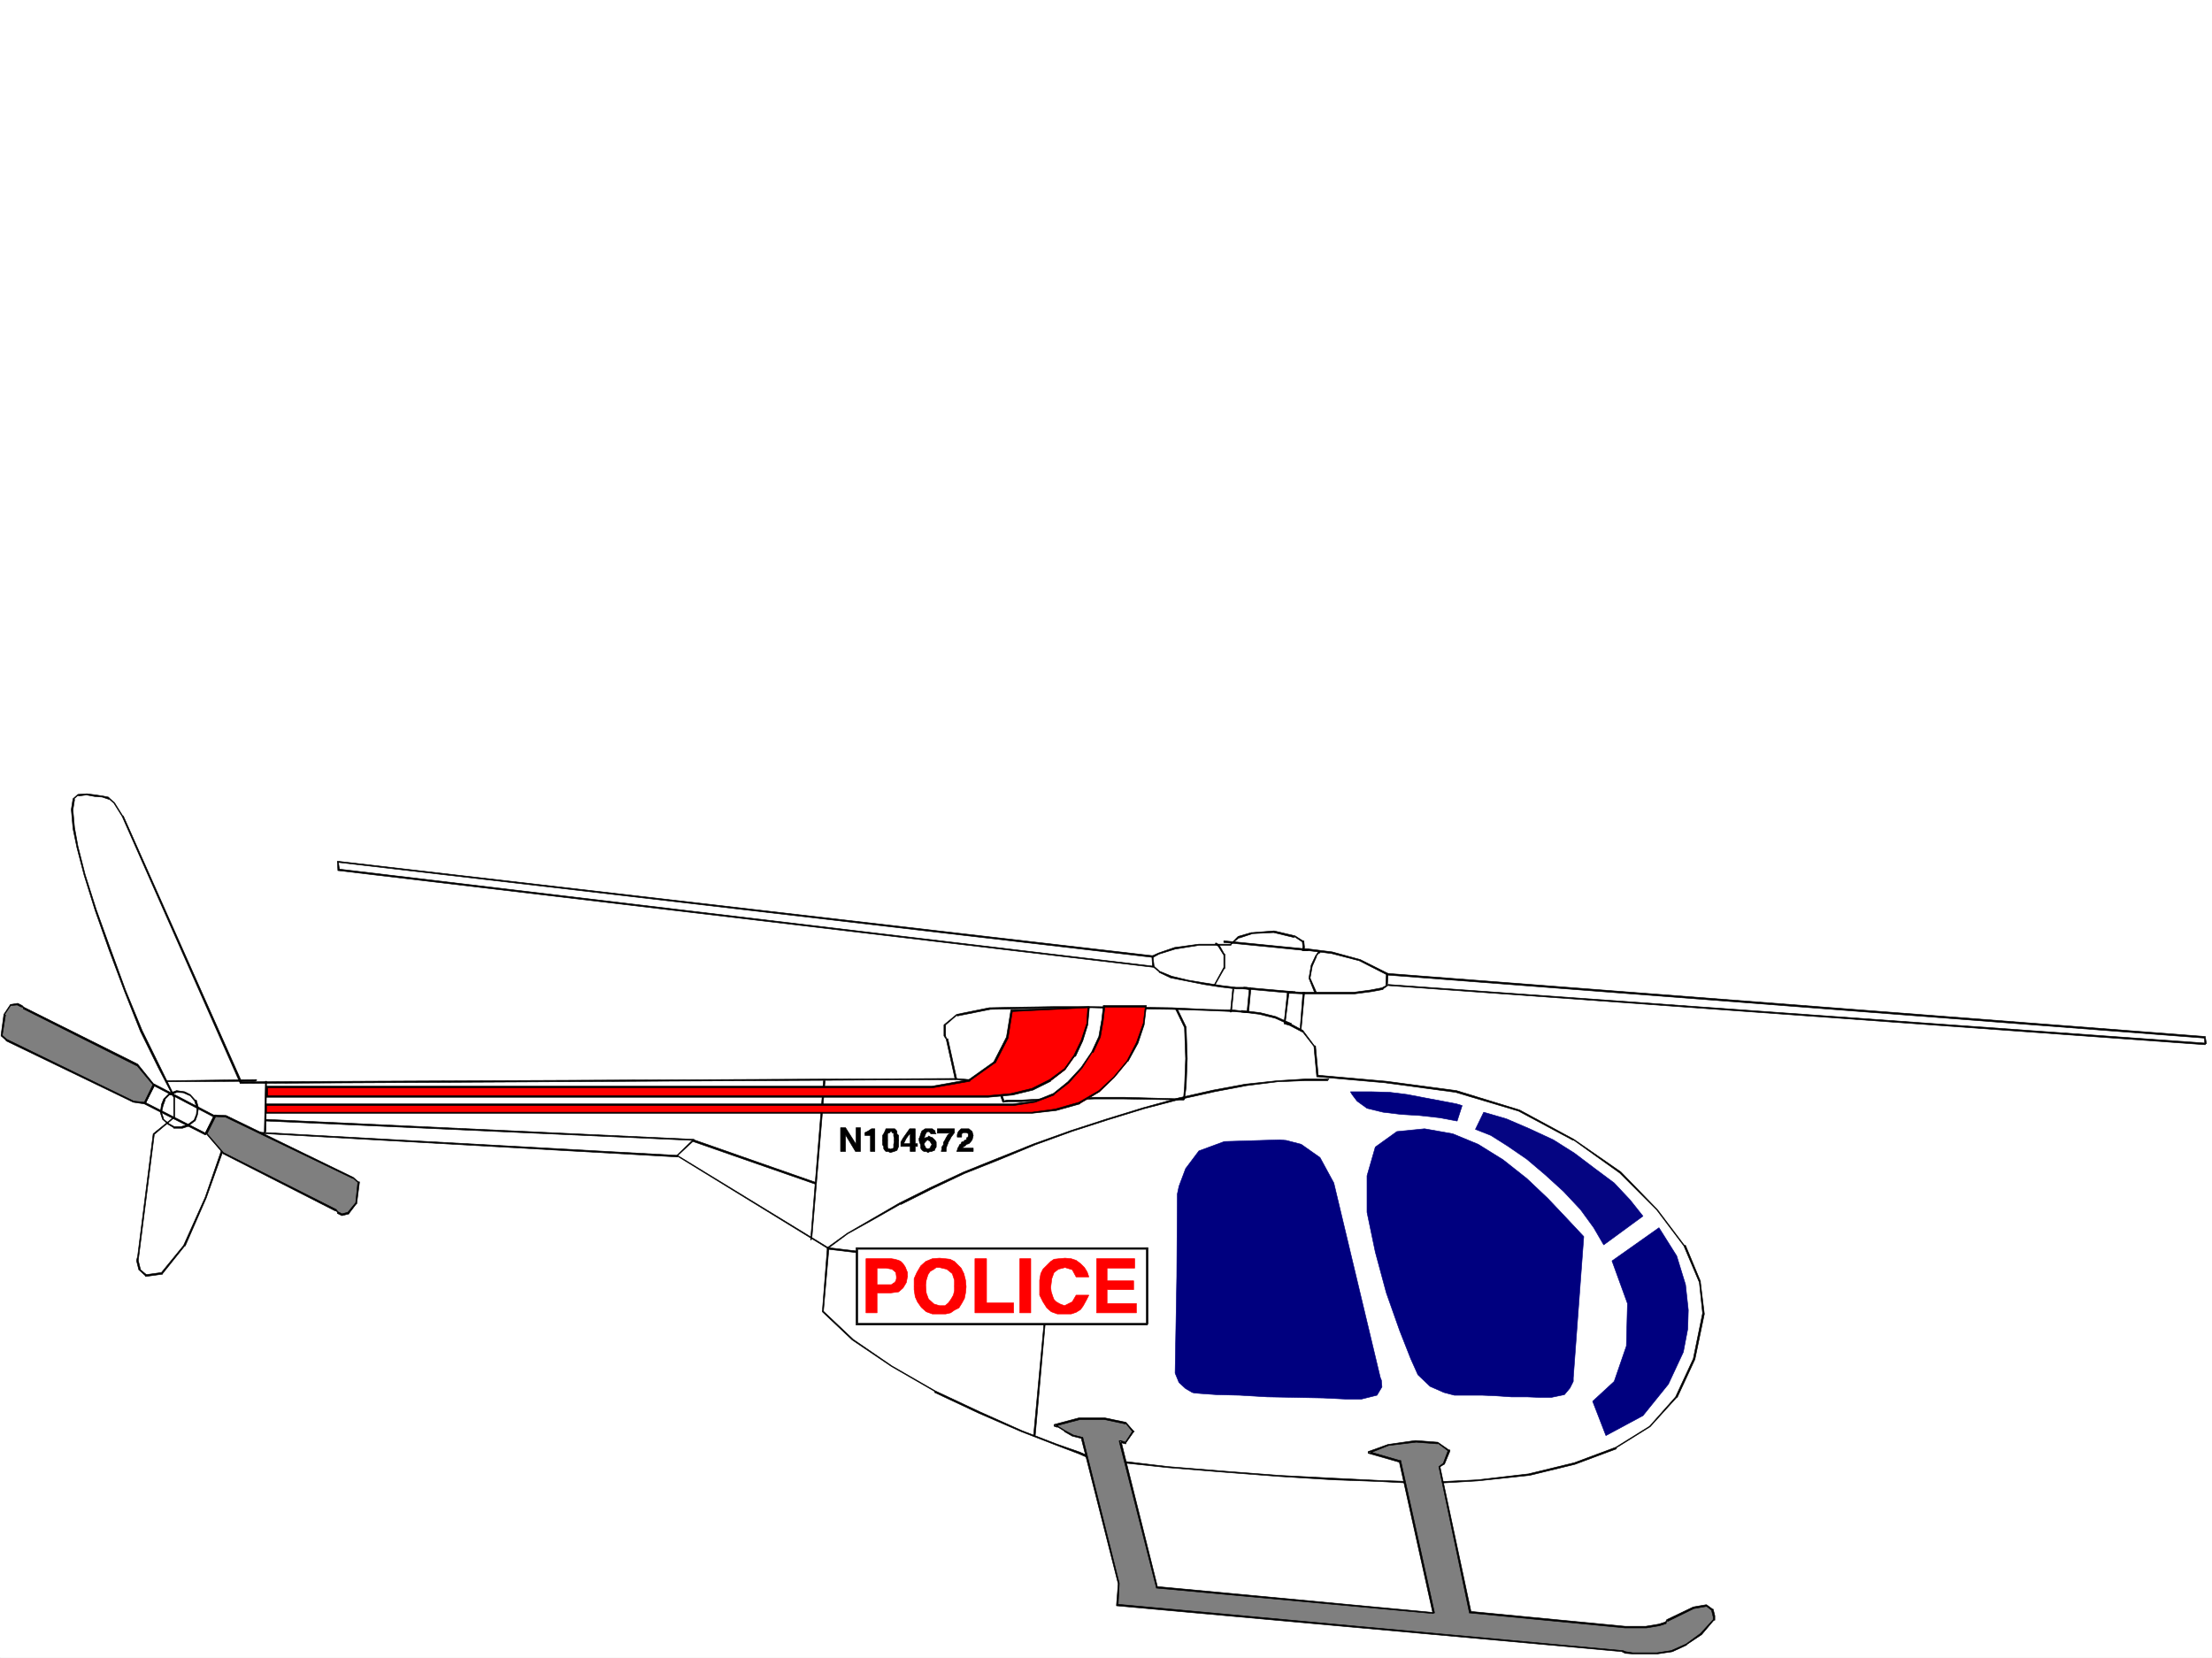 <svg xmlns="http://www.w3.org/2000/svg" width="2997.016" height="2246.297"><rect width="100%" height="100%" fill="#333333" stroke="none"/><defs><clipPath id="a"><path d="M0 0h2997v2244.137H0Zm0 0"/></clipPath></defs><path fill="#fff" d="M0 2246.297h2997.016V0H0Zm0 0"/><g clip-path="url(#a)" transform="translate(0 2.16)"><path fill="#fff" fill-rule="evenodd" stroke="#fff" stroke-linecap="square" stroke-linejoin="bevel" stroke-miterlimit="10" stroke-width=".743" d="M.742 2244.137h2995.531V-2.16H.743Zm0 0"/></g><path fill="#fff" fill-rule="evenodd" stroke="#fff" stroke-linecap="square" stroke-linejoin="bevel" stroke-miterlimit="10" stroke-width=".743" d="m2308.465 1780.418-5.242-42.695-20.996-49.461-36.715-48.68-49.461-50.168-63.692-44.965-73.39-39.687-85.434-25.453-95.172-13.489-92.902-7.507-4.496-40.43-15.719-20.215-16.5-8.992-8.25-2.27 5.281-41.914h4.496l14.973 1.489h69.68l23.222-3.012 15.72-2.973 7.507-5.238 1106.648 79.37-.746-8.991-1106.644-85.395-37.457-18.691-38.242-9.735-29.95-4.496h-9.738l1.488-3.011-1.488-7.508-10.477-7.465-28.503-6.766-29.207 2.266-17.989 5.984-8.25 6.766-2.972 2.969h-42.735l-32.96 5.242-21.7 6.762-8.25 3.715-1104.422-128.051.746 11.218 1105.16 131.067 7.508 6.761 16.461 6.727 21.739 5.238 22.484 3.754 23.969 4.496 18.726 1.489h14.235l5.238 1.523-2.973 31.438-20.254-2.23-35.933-.743-47.23-1.523-53.176-1.489-54.704-.742h-53.214l-47.938.742-36.715 1.488-44.965 8.25-16.46 14.231v14.234l2.23 4.496 12.004 53.918-968.04 5.239-160.347-361.008-11.223-17.988-6.765-5.98-1.485-.743-7.507-2.27-9.735-.742-11.965-2.23-11.261.742-6.727 5.984-2.266 14.23 2.266 25.458 5.242 25.492 9.735 37.418 14.976 47.938 18.727 53.214 21 56.149 21.699 54.699 24.008 48.68 20.957 40.43v27.722l-27.723 23.227-20.957 164.765-.781 6.024 3.012 11.96 8.992 8.25 21.738-3.007 29.95-37.457 28.464-65.14 21.742-62.915 8.25-27.723 609.137 33.707 204.535 125.078-7.469 86.137 41.211 38.203 52.434 35.934 58.453 33.703 60.684 29.246 56.93 24.711 46.449 17.988 32.218 11.965 12.004 4.496 44.223 7.504 62.914 6.727 73.43 5.984 77.926 5.98 72.687 3.755 61.426 3.011 41.953 2.227 15.758.742 76.402-3.71 70.418-8.25 61.465-14.978 56.187-20.996 45.707-28.464 35.973-39.688 23.223-51.691zm0 0"/><path fill-rule="evenodd" stroke="#000" stroke-linecap="square" stroke-linejoin="bevel" stroke-miterlimit="10" stroke-width=".743" d="m2309.207 1780.418-5.238-42.695v-1.528l-20.254-48.68h-1.488l-36.715-48.679-49.461-50.945-63.692-44.184-73.39-39.688-85.434-26.234-95.172-12.707-92.902-8.25.746 1.484-3.715-40.43v-.741h-1.527l-15.719-20.997-16.5-8.953-8.25-1.527.785.742 5.239-41.914-.743 1.488h4.496l14.973.743h69.68l23.222-3.012 15.72-2.973v-.742l7.507-5.238v.742l1106.648 80.117v-1.488h1.485l-1.485-8.992v-.743h-.746L1880.633 1319l-37.457-18.73-38.242-10.477-29.95-3.754h-9.738l1.488.781.743-3.011-.743-7.508v-1.485h-1.488l-10.477-6.726-28.503-6.762-29.207 2.266h-1.489l-17.984 5.242-7.508 7.465-2.973 3.011h.743-43.477l-32.96 4.497-21.743 7.507-8.211 3.715h.746l-1104.422-128.05h-.742v.742l.742 11.218v.746h.746l1105.16 131.102-1.484-.781 8.25 6.761v.747l15.715 7.503 22.484 4.458 22.48 4.5 23.97 3.75h.746l18.726 2.27h14.235-.746l4.5.741v-.742l-3.012 31.438 1.523-.743-20.254-2.23-35.933-.781-47.23-2.23-53.176-.743-54.704-.742h-53.214l-47.938.742-36.715.742h-1.484l-44.223 8.992-17.242 14.235v14.976l3.012 4.496 12.004 53.918.742-.742-968.04 4.496h.743l-160.348-360.27h-.742l-11.223-17.984-6.765-5.98-1.485-1.527-7.507-1.485-9.735-1.488-11.965-1.523-11.261.78h-.743l-6.765 5.985-2.227 14.23v.743l2.227 25.457 5.281 25.492 9.734 37.418 14.977 47.937 18.727 53.215 20.996 56.149 21.703 54.699 23.969 48.68 20.996 40.43v27.722-.742l-27.723 22.48-20.996 165.512-1.488 5.98v.786l3.011 11.96 8.993 8.25v.747h1.488l21.738-3.012v-.742l29.95-37.457h.745l28.504-65.14 22.442-62.915 7.508-27.723-.743.743 609.137 34.449-.742-1.485 203.789 125.078-6.723 86.137 40.426 38.203 53.219 35.934 58.453 33.703v1.523l60.684 28.465 56.93 24.711 46.448 17.989 31.477 11.964 12.004 5.239 44.926 6.765h.78l62.915 6.723 73.43 5.984 77.925 6.02 72.688 4.496 61.426 2.23 41.953 2.227 15.758 1.527 76.402-4.496 70.418-7.508 61.465-14.976 56.187-20.957v-1.524l45.707-28.464 35.973-39.688h.742l23.969-51.691 12.746-61.387-2.27-1.524-12.707 62.168-24.007 51.692-35.188 39.687-45.707 28.461-56.187 21-61.465 14.973h.742l-70.418 8.25-76.402 3.715-15.758-1.485-41.953-1.484-61.426-3.012-72.688-3.754-77.925-5.984-73.43-5.98-62.914-7.508-44.223-6.727-12.004-5.238-32.218-11.262-46.45-17.945-56.93-25.492-60.683-28.465-58.453-33.707-52.434-35.93-41.21-38.945.742 1.484 7.507-86.137v-.742h-.78l-204.536-125.082-609.137-33.703h-.742l-8.25 27.684-21.742 62.949-29.207 65.14-29.988 36.715-21.703 3.012h1.488l-8.992-7.508h.742l-2.973-12.004v.786l.742-6.024 20.957-164.765h-.742l27.723-23.227h.742v-28.465l-20.215-41.172-23.969-48.719-22.48-54.664-20.254-55.44-19.473-53.919-14.976-47.195-9.735-38.2-4.496-24.71v.742l-2.27-25.457 2.27-14.23h-1.488l6.727-5.985v1.488l11.261-1.488h-.78l12.003 2.23h.742l9.735.743h-.743l6.766 2.27 2.227.741v-.742l6.726 5.98 11.262 17.989 159.605 361.008v.742h1.485l968.039-5.238v-.743h1.484v-.742l-11.965-53.918h-1.523l-2.23-5.242.746 1.488v-14.234h-.747l16.461-14.23v1.484l44.965-8.992 36.715-.742 47.938-1.489h53.214l54.703 1.489 53.176.742 47.23 1.523 35.934 1.488 20.254 1.485v-.742h.742l3.012-31.438v-1.523h-.781l-5.238-.746h-14.235l-18.726-2.227-23.97-3.754-22.484-3.754-21.738-5.238-16.46-6.727-7.509-6.765-1105.16-131.805 1.524 1.484-1.524-11.218-.746.742L1562.203 1297.3l8.25-4.5 21.7-6.762 32.96-5.238h42.735v-.746l2.972-2.97 8.25-6.765v.743l17.989-5.981 29.207-1.488h-.743l27.72 6.726v-1.484l11.26 7.465.743 7.508v-.743l-.742 2.973v2.266h10.48-.742l29.95 3.754 37.456 9.738 38.243 19.469h.742l1106.644 85.394-.742-1.523.742 8.992.746-.742-1106.648-79.41h-.742l-8.25 4.496-15.719 3.008-22.484 3.011h.746-69.68l-14.973-.781h-6.023v.781l-4.496 41.914v.785l7.508 2.227 17.242 8.992v-.742l15.719 20.215 3.754 40.43v.78h1.484l92.902 8.212h-.742l94.426 12.746 85.394 25.457 74.172 39.723v-.782l62.953 44.965 50.204 50.168 36.714 48.68 20.957 49.46 4.496 42.696v-1.523zm0 0"/><path fill="#7f7f7f" fill-rule="evenodd" stroke="#7f7f7f" stroke-linecap="square" stroke-linejoin="bevel" stroke-miterlimit="10" stroke-width=".743" d="m1950.309 1987.883 5.98-3.754 6.766-17.984-15.016-11.223-29.207-1.484-37.457 4.496-26.238 9.734 41.215 11.965 45.707 205.98-374.618-34.449-49.46-197.727 7.507 1.485 10.477-14.977-10.477-12.004-28.465-5.98h-33.746l-33.703 8.992 3.754 2.23 9.734 6.02 11.223 5.985 12.004 3.007 49.461 197.73-2.266 28.466 685.578 62.91 3.754 2.23 9.735.782h32.96l20.216-3.012 19.511-8.992 20.215-13.489 16.5-19.472v-4.496l-1.523-8.993-8.25-5.984-17.207 3.012-35.227 16.46-2.23 3.012-8.993 2.973-17.984 3.008h-28.465l-209.812-19.473zm0 0"/><path fill-rule="evenodd" stroke="#000" stroke-linecap="square" stroke-linejoin="bevel" stroke-miterlimit="10" stroke-width=".743" d="m1951.05 1987.14-.741.743 5.98-3.754h.742l7.508-17.984v-1.489h-1.484l-15.016-10.476-29.207-2.27h-1.484l-36.715 5.281-26.98 9.735v2.23l41.952 12v-1.523l45.711 205.98.743-.746-374.618-35.187h.743l-49.461-197.77-2.23 2.27 8.25 2.226h.745v-1.484l10.477-14.977h.742v-.742h-.742l-10.477-12.004-28.465-5.98h-35.23l-33.703 8.992v2.23l4.496 1.524v-.781l9.734 6.02v.741l10.48 5.985 12.005 3.011v-.746l50.203 197.73-2.27 28.466v1.484h.746l685.578 62.172h-1.484l4.496 2.265h.742l9.735.743h32.96l20.216-3.008 19.511-8.996v-.742l20.215-13.489 16.5-19.472h1.485v-5.98l-2.266-8.997h-.742l-8.25-5.98h-.743l-17.207 2.972-35.972 17.243-1.524 3.011-8.992 2.969-17.949 3.012h.746-28.465l-209.812-20.215h.742l-41.953-196.242-1.485.742 41.211 196.984v.746h1.485l209.812 20.215h28.465l17.984-2.972 8.993-3.012v-1.485l2.23-3.011v1.523l35.227-17.242 17.207-3.012-.743-.742 7.504 5.984 2.23 8.993v4.496-.743l-17.202 18.727-19.512 14.234-20.215 8.993-19.472 2.972h.742-32.961l-9.735-1.484-3.754-1.488-685.578-62.91 1.524.742 1.484-28.465v-.742l-49.46-197.77h-.743l-12.004-2.973-11.223-5.98-9.734-6.02-3.754-2.23v2.23l33.703-8.996h33.746-.746l28.465 6.024v-1.528l9.738 12.004v-.742l-9.738 14.977h.746l-7.508-2.27h-1.488v1.527l50.207 197.727v.742h.742l374.618 34.45v-.743h1.523v-.746l-45.707-205.976h-1.523l-41.215-11.965v2.23l26.238-10.48 37.457-4.496 29.207 2.226-.742-1.484 15.015 11.222v-1.488l-6.765 17.988-5.98 4.497v.742zM217.277 1507.031v.743l3.012 8.992 7.469 6.726 7.508 4.496v.742h12.004l8.992-3.007v-.746l7.468-5.98h.743l3.011-8.25 1.485-8.993v-.742l-2.973-10.48h-1.523l-6.727-7.47-7.508-3.753-10.476-1.524h-.742l-9.739 3.754-7.508 7.508-3.007 7.465-1.489 10.52 1.489.742 2.265-9.735 3.012-8.25h-.781l6.761-6.727v.743l9.739-3.754 10.476.746h-1.484l8.25 3.754v-.746l6.726 8.21 3.008 9.739-.742 8.992v-.742l-3.008 7.508-8.25 5.98-8.996 3.012h1.528-11.262l-6.727-3.754-8.25-6.766h.742l-3.007-8.953v.743zm0 0"/><path fill-rule="evenodd" stroke="#000" stroke-linecap="square" stroke-linejoin="bevel" stroke-miterlimit="10" stroke-width=".743" d="M277.96 1537.727h.743v-1.489h.785l11.965-23.222v-1.528h-.746l-81.68-42.656h-.742l-12.746 24.711v2.227l82.422 41.957.742-2.27-82.383-41.914.743 1.484 12.71-24.71-1.488.742 81.68 42.699v-2.27l-12.004 23.969h.742zm0 0"/><path fill="#7f7f7f" fill-rule="evenodd" stroke="#7f7f7f" stroke-linecap="square" stroke-linejoin="bevel" stroke-miterlimit="10" stroke-width=".743" d="m196.32 1495.027-15.011-2.226-172.317-83.168-6.762-5.98 3.75-28.466 8.997-13.492 8.992-.742 5.98 3.012 2.27 1.484 154.328 77.887 21.738 26.98zm0 0"/><path fill-rule="evenodd" stroke="#000" stroke-linecap="square" stroke-linejoin="bevel" stroke-miterlimit="10" stroke-width=".743" d="M195.54 1493.543h.78l-15.011-1.527-172.317-83.868-6.762-5.984.782 1.488 4.496-28.465H5.98l8.997-13.492v.746l8.992-.746h-.742l5.98 3.012v-.742l2.27 1.484v1.489l153.582 77.144v-.746l22.484 26.98v-1.484l-12.004 24.711 1.524 1.484 11.964-24.71v-1.485h-.742l-21.738-26.98-154.328-77.145-2.27-2.266-5.98-2.972-8.992 1.484h-.747l-8.992 13.488-3.754 27.723v1.488l6.766 5.98v.743l172.313 83.168 14.976 2.226h.781v-.742h.743zm0 0"/><path fill="#00007f" fill-rule="evenodd" stroke="#00007f" stroke-linecap="square" stroke-linejoin="bevel" stroke-miterlimit="10" stroke-width=".743" d="m2247.742 1663.547-63.656 44.969 20.957 57.671-1.484 57.672-16.5 47.938-29.207 26.937 17.984 46.454 50.207-26.981 34.445-42.695 20.254-43.442 5.98-31.437.747-25.453-3.754-34.489-11.965-38.941zm0 0"/><path fill="#050582" fill-rule="evenodd" stroke="#050582" stroke-linecap="square" stroke-linejoin="bevel" stroke-miterlimit="10" stroke-width=".743" d="m2226.043 1647.832-17.246-21.742-21.738-23.184-26.196-19.511-27.722-20.957-28.504-17.989-32.219-14.972-31.437-13.493-30.731-8.953-11.223 23.188 20.957 8.25 22.48 14.23 26.24 17.988 24.71 20.958 24.711 22.48 23.227 24.711 17.984 24.71 13.488 23.228zm0 0"/><path fill="#00007f" fill-rule="evenodd" stroke="#00007f" stroke-linecap="square" stroke-linejoin="bevel" stroke-miterlimit="10" stroke-width=".743" d="m1981.04 1498.04-6.763 20.956-23.968-4.496-26.98-3.012-24.712-1.484-24.75-2.973-21.699-5.277-13.492-9.738-6.762-8.954-2.23-3.753h28.464l24.711.742 24.008 3.012 23.227 4.456 23.969 4.497 19.472 3.754zm0 0"/><path fill="#050582" fill-rule="evenodd" stroke="#050582" stroke-linecap="square" stroke-linejoin="bevel" stroke-miterlimit="10" stroke-width=".743" d="m2096.426 1821.59-27.723 17.988-26.238 6.723h-22.48l-23.227-7.465-20.957-14.977-18.77-17.988-17.945-22.48-16.5-23.97-26.234-54.66-14.977-59.198-.742-51.653 17.984-35.226 17.989-8.993h19.468l23.969 3.75 24.71 8.997 24.009 13.488 23.968 17.984 21.739 19.473 20.215 20.215 42.699 80.156 3.012 58.414-14.235 37.457zm0 0"/><path fill-rule="evenodd" stroke="#000" stroke-linecap="square" stroke-linejoin="bevel" stroke-miterlimit="10" stroke-width=".743" d="m2095.684 1820.848-27.762 17.988-26.2 6.723h.743-22.48l-23.227-7.47-20.957-14.972-18.77-17.988-17.945-23.223-16.5-23.969h.742l-25.453-54.664-15.016-58.453v.742l-1.484-51.652 17.984-35.226-.742.742 17.988-8.953h19.47-.743l23.969 3.714 24.71 8.993v-.743l23.97 13.489 24.007 17.984 21.7 19.473 20.253 20.215 42.7 80.156 3.007 58.414v-.742l-14.23 37.457-9.734 11.965.742.742 9.734-11.965h1.485l13.492-37.457-3.012-58.414v-1.527l-42.695-79.372h-.746l-20.215-20.996-21.739-18.691-23.968-17.984-24.008-13.493-24.711-8.992-23.969-4.496h-20.215l-17.984 8.992-17.984 35.973v.742l.742 51.652 14.973 59.2 25.496 54.66 17.203 23.969 17.984 22.48 18.73 17.988 20.997 14.977v.742l23.226 8.25h23.223l26.238-6.766v-1.484l27.723-17.988zm0 0"/><path fill="#050582" fill-rule="evenodd" stroke="#050582" stroke-linecap="square" stroke-linejoin="bevel" stroke-miterlimit="10" stroke-width=".743" d="m1780.223 1607.363 11.261 37.457.743 8.993-3.754 20.214-17.242 19.473-36.715 6.762-73.43-3.008-6.727-.742-14.23-5.985-14.234-12.746-4.497-29.207 3.715-32.219 11.262-24.71 15.719-15.72 17.984-4.495 20.996.742 20.957 1.484h14.235l7.508.785 23.968 6.723 13.489 12.004 6.765 9.738zm0 0"/><path fill-rule="evenodd" stroke="#000" stroke-linecap="square" stroke-linejoin="bevel" stroke-miterlimit="10" stroke-width=".743" d="m1779.48 1607.363 10.477 37.457 1.527 8.993v-.743l-4.496 19.473-16.5 20.215-36.715 6.762h.743l-73.43-3.008-6.727-.746-14.23-5.98-14.234-12.747h1.488l-5.242-29.207v.742l3.753-32.219 11.223-24.71h-.742l15.719-15.72v1.485l17.984-5.238 41.953 2.27h14.235-.743l6.762.742 23.969 7.468v-1.488l14.234 12.004 6.723 9.738 2.27 4.457 1.484-1.488-1.484-3.754h-1.485l-6.765-9.734-13.489-11.965-23.968-6.766-7.508-1.484h-14.235l-41.953-1.484h-1.484l-17.988 4.496-15.72 14.972-10.515 24.715v1.484l-4.496 32.22 5.238 29.206 14.274 12.746v.743l13.449 5.984 6.762 1.523h1.488l73.43 2.973 36.715-6.727v-1.523l17.242-19.473h.742l3.754-20.215-.743-8.992v-.742l-11.261-38.203zm-17.988-212.707v.746h.746v-.746h.742l4.497-48.675v-1.489h-2.23v1.489zm-94.387-23.965v.743h.743v-.743h.746l3.008-29.953v-.742h-1.524v.742zm-1320.953 94.387v-.742h1.485v-1.527h-1.485l-119.879 1.527h-1.488v1.484h1.488zm14.977.742v-.742h-1.488v.742l-1.485 67.407v1.488h1.485v-1.488h.742zm555.961 99.625v2.23h.742v-1.484l22.484-20.96-1.484 1.488 165.586 57.672h.742v-1.485h.746v-.785h-.746l-164.844-57.672h-1.484zm0 0"/><path fill-rule="evenodd" stroke="#000" stroke-linecap="square" stroke-linejoin="bevel" stroke-miterlimit="10" stroke-width=".743" d="M1117.867 1465.078v-.742h-2.226v.742l-17.243 213.445v1.528h.743v-1.528h.78zm681.086-.742v-1.527h1.484v-.743h-32.96l-36.715 2.27-41.953 4.496h-.746l-44.18 8.211-46.492 10.477-48.68 13.492-48.719 14.972-48.68 15.758-50.203 17.95-48.718 19.507-46.45 18.692-44.964 20.996-41.957 20.957-37.457 21.742-33.704 19.469-26.98 19.472v2.23h1.488l298.957 35.97-.742-1.485-20.215 217.946v.742h.742v-.742h1.485l19.472-217.946v-.781h-.742l-298.957-35.934v.743l26.235-19.47 33.703-18.73 38.242-21.738v.781l41.953-20.996 44.184-20.96 47.23-18.727 48.68-20.215 49.465-17.988 48.675-15.715 48.72-14.977 48.718-12.746 47.195-10.48 43.442-8.25 41.953-5.239 36.715-1.484zm0 0"/><path fill-rule="evenodd" stroke="#000" stroke-linecap="square" stroke-linejoin="bevel" stroke-miterlimit="10" stroke-width=".743" d="M1294.719 1461.324h-.742v1.485h.742l56.187 5.238-1.488-.742 8.996 25.496v.742h1.484l5.98-.742h17.99l26.234-2.27h32.96l39.727-1.484h39.688l81.68 1.484v-.742h.741l2.27-17.242 1.484-38.203-1.484-41.914v-.781l-12.004-24.711h-2.27v.742l12.004 24.75 1.485 41.914-1.485 38.203-1.484 17.242.742-.742-81.68-2.27h-39.687l-39.727 2.27h-32.96l-26.235 1.484h-19.473l-5.98 1.485h2.227l-8.993-26.196h-.742zm452.543-72.648h1.484v-1.485h.746v-.785h-.746l-5.238-2.226-14.977-6.766-20.996-5.238-24.71-2.973h-.743v2.23h.742l24.711 3.008h-.742l20.996 5.243 14.977 6.722zm133.371-68.934V1319h-2.27v.742l-.742 14.235v.78h.742v-.78h1.528zm-318.43-23.968v-.743h-1.527v.743l.781 13.488v.746h.746v-.746h1.484zm209.77-7.469v-1.485h1.523v-.78h-1.523l-113.117-11.224h-.743v2.27h.743zm-18.731 57.675v-1.488h1.527v-.781h-1.527l-67.406-5.984h-.781v2.27h.781zm33.746-54.664h1.485v-1.523h-2.266l-3.715 5.238-6.023 12.746-2.973 17.242v.747l7.469 18.726v1.488h1.527v-1.488h.742v-.781l-8.25-18.692v.747l3.012-16.504 5.98-13.488h-.742zm-138.648-13.488h-1.488v1.484l3.753 3.012 7.508 11.965v17.984-1.484l-12.746 23.188v1.523h.742v-.742l12.746-22.484h.743V1292.8h-.743l-6.761-12zm0 0"/><path fill="#00007f" fill-rule="evenodd" stroke="#00007f" stroke-linecap="square" stroke-linejoin="bevel" stroke-miterlimit="10" stroke-width=".743" d="M2131.613 1867.3v4.497l-4.496 8.992-7.469 8.953-17.984 3.754h-14.977l-17.984-.742h-20.996l-21.742-1.488-17.984-.743h-37.458l-14.234-3.753-18.727-8.25-16.46-15.72-9.739-21.737-15.011-38.2-17.989-50.91-14.972-55.441-11.223-53.922v-49.422l11.223-38.98 29.207-20.961 37.496-3.75 38.199 6.761 34.45 14.235 33.741 20.957 32.22 25.453 28.464 26.98 26.234 27.723 22.446 23.965zm-261.461-.745 1.489 3.714.742 8.993-6.727 11.261-20.996 5.239h-20.957l-30.734-1.524-36.715-.742-38.98-.742-37.462-2.23-31.472-.782-20.957-1.484-8.996-.746-3.008-.742-8.996-5.239-8.992-8.25-5.239-12.746 2.266-130.32.746-112.336 2.227-10.516 8.992-23.969 17.988-23.968 34.484-12.707 74.918-2.27 8.993.781 20.214 5.243 25.493 17.945 18.73 34.488zm0 0"/><path fill="#7f7f7f" fill-rule="evenodd" stroke="#7f7f7f" stroke-linecap="square" stroke-linejoin="bevel" stroke-miterlimit="10" stroke-width=".743" d="m291.453 1511.488 14.973 1.528 172.355 83.125 6.723 5.98-2.973 29.211-9.734 12.746-8.992 1.484-6.024-2.972-2.226-3.008-152.844-77.145-23.223-26.98zm0 0"/><path fill-rule="evenodd" stroke="#000" stroke-linecap="square" stroke-linejoin="bevel" stroke-miterlimit="10" stroke-width=".743" d="m292.977 1511.488-1.524 1.528 14.973.742h-.742l172.351 83.125v-.742l6.727 5.98-3.012 29.211v-1.488l-10.477 12.746-8.25 2.23h.782l-6.024-2.972-2.226-3.012-152.844-77.145-23.223-26.976 1.485.742 12.004-23.969-2.27-.742-12.004 23.969v.742l23.227 26.98v.743l152.882 77.925v-1.523l2.227 3.008v1.488l5.984 3.008h.782l8.992-2.266v-.742l9.734-12.746h.746l3.754-29.21v-.743h-1.527l-6.723-5.98-172.355-83.91-14.973-.743h-.746zm645.855 33.742v-.78h1.484v-.743h-1.484l-577.703-26.941h-.746v2.23h.746zm0 0"/><path fill="#fff" fill-rule="evenodd" stroke="#fff" stroke-linecap="square" stroke-linejoin="bevel" stroke-miterlimit="10" stroke-width=".743" d="M1554.695 1793.867V1691.27h-394.09v102.598zm0 0"/><path fill-rule="evenodd" stroke="#000" stroke-linecap="square" stroke-linejoin="bevel" stroke-miterlimit="10" stroke-width=".743" d="M1554.695 1795.395v-1.528h.743v-103.34h-395.575v104.868h394.832v-2.27h-394.09l1.485.742V1691.27l-1.484 1.489h394.09l-1.489-1.489v102.598l1.488-.742zm0 0"/><path fill="red" fill-rule="evenodd" stroke="red" stroke-linecap="square" stroke-linejoin="bevel" stroke-miterlimit="10" stroke-width=".743" d="M1173.313 1729.473v-23.97h34.488l4.496.743 5.238 1.484 3.012 1.528 2.969 2.969 3.011 4.5 1.489 3.75 1.523 3.754v5.242h-15.016l-.742-5.242-1.484-1.485-3.754-3.012-8.25-1.484h-11.965v11.223zm0 0v49.422h15.015v-26.942h17.984l11.223-1.523 5.98-5.239 4.5-7.468 1.524-8.25h-15.016v3.008l-.742 2.972-1.484 2.27-1.488.742-3.008 2.226h-19.473v-11.218zm65.218 13.487v-10.48l3.715-8.25 5.277-8.992 6.727-5.98 8.992-3.754 9.738-.742 7.504.742 6.727.742 5.984 3.012 8.992 8.992 3.754 7.469 2.266 8.992.742 8.25h-15.754v-8.25l-2.972-8.992-7.508-5.985-9.735-2.265h-4.5l-3.007 2.265-5.243 3.012-2.968 4.496-2.27 7.469-.742 5.98v2.27zm0 0"/><path fill="red" fill-rule="evenodd" stroke="red" stroke-linecap="square" stroke-linejoin="bevel" stroke-miterlimit="10" stroke-width=".743" d="M1238.531 1742.96v4.497l1.485 9.734 3.011 6.727 5.239 7.508 6.726 5.98 8.25 3.012h17.988l6.723-1.523 5.242-3.715 6.02-3.012 3.754-5.98 3.715-6.766 1.523-7.469.742-7.508v-1.484h-15.754v5.98l-1.488 5.985-3.012 5.238-3.715 5.238-4.496 3.754h-7.504l-7.507-2.226-7.47-6.766-3.01-8.21-.743-8.993zm82.383 35.935v-73.391h15.758v59.898h36.715v13.493zm60.723 0v-73.391h14.976v73.39zm26.941-37.457v-6.727l1.524-8.992 2.972-5.985 10.52-10.476 4.496-3.012 6.723-.742 8.25-.742 8.25.742 6.726 2.227 6.02 4.496 5.242 5.242 3.715 6.02 2.265 6.726h-17.242l-5.238-9.738-9.738-3.008-8.993 2.265-5.98 4.496-3.012 8.25-1.484 11.965.742 5.985 2.227 6.761 1.527 3.754 2.969 2.973 5.28 3.012 5.981 2.226 10.48-5.238 5.24-8.992h17.241l-3.012 6.02-4.496 8.21-3.714 5.242-6.02 3.754-6.727 2.266h-18.726l-8.25-3.012-5.984-5.238-5.278-8.25-4.496-8.992zm77.184 37.457v-73.391h51.687v12.746h-37.457v17.203h35.973v12.004h-35.973v18.73h39.727v12.708zm-115.387-409.692-5.98 37.457-16.5 33.707-33.704 23.969-50.949 8.21H361.13v13.49h977.773l33-2.974 27.723-7.507 23.969-11.22 19.468-14.976 12.747-17.988 10.48-20.996 6.727-21.7 2.265-23.968zm0 0"/><path fill-rule="evenodd" stroke="#000" stroke-linecap="square" stroke-linejoin="bevel" stroke-miterlimit="10" stroke-width=".743" d="M1370.375 1368.46h-.742l-5.98 36.677-17.243 33.703-33.707 23.969-50.203 8.992h.742-902.86v14.976h978.52l33-2.972 27.723-6.762 23.969-11.965v-.742l19.469-14.977 12.746-17.988h1.488l9.734-20.996 6.766-21.7 2.226-23.968v-.742h-.742l-104.906 4.496v2.23l104.906-5.242-1.484-.742-1.527 23.969v-1.485l-7.465 22.442-9.739 20.215-12.746 17.988-20.254 14.973-23.968 12.004-27.723 6.726h1.527l-33 3.012H361.13l1.523 1.484v-13.488l-1.523 1.523h902.113l50.95-8.992v-.742l33.703-23.969h.742l17.242-33.707 6.023-37.457-1.527 1.488zm0 0"/><path fill="red" fill-rule="evenodd" stroke="red" stroke-linecap="square" stroke-linejoin="bevel" stroke-miterlimit="10" stroke-width=".743" d="m1496.277 1363.965-2.265 19.473-4.496 21.699-9.739 20.996-13.488 20.957-17.984 20.215-20.215 15.758-25.496 9.738-29.207 3.71H360.383v11.263h1037.715l32.96-3.754 32.22-8.993 26.238-15.718 20.214-19.473 17.985-21.738 12.746-24.711 8.992-24.711 3.012-24.711zm0 0"/><path fill-rule="evenodd" stroke="#000" stroke-linecap="square" stroke-linejoin="bevel" stroke-miterlimit="10" stroke-width=".743" d="M1496.277 1362.441h-1.523v1.524l-2.23 19.473v-.743l-3.75 21.7-9.739 20.996-14.23 20.957-17.989 19.472-19.472 15.72-26.235 10.476-28.464 3.754h.742H359.64v12.746h1038.457l32.96-3.754 32.22-8.992v-.743l26.238-15.718 20.214-19.473 17.985-21.738h.742l13.492-24.711 8.25-24.711 3.008-24.711v-1.524h-56.93v2.266h56.188l-.742-.742-3.012 24.71v-1.484l-8.992 25.454-12.746 24.71-17.989 21.739-20.21 18.691-26.981 15.758-31.477 8.992h.743l-32.961 4.496H360.383l.746.743v-11.262l-.746 1.527h1013.004l29.207-4.496 25.496-9.738v-.742l20.215-15.758 17.984-20.215 13.488-20.957h1.489l9.734-20.996 3.754-21.7 2.27-19.472-.747.742zm-357.41 197.766v-32.219h6.723l14.273 22.485v-22.485h5.98v32.219h-6.761l-13.492-22.48v22.48zm40.469 0v-21.738h-7.508v-3.754l4.496-2.23 4.496-3.008h4.496v30.73zm16.461-14.977v-6.761l1.523-2.23 1.485-3.012.746-1.485.742-2.265h12.004l2.226 2.265.782 1.485v3.011l2.23 2.23v6.762h-5.984v-3.007l-.742-3.012v-3.754l-2.266-.742v-1.488h-2.23l-.782 1.488-2.23.742-.742.781v8.992zm0 0"/><path fill-rule="evenodd" stroke="#000" stroke-linecap="square" stroke-linejoin="bevel" stroke-miterlimit="10" stroke-width=".743" d="M1195.797 1545.23v5.985l1.523 2.226v3.012l1.485 2.23 1.488 1.524h3.008l3.012 1.484 5.238-1.484 3.754-1.523 2.23-5.243v-8.21h-5.984v2.23l-.742 3.012v5.238l-2.266.742-2.23.742-.782-.742h-2.23l-.742-2.266v-8.957zm27.719-3.007 8.996-12.746h7.504v12.746h-6.762v-6.766l-5.238 6.766zm0 0-2.97 5.238v5.98h12.708v6.766h6.762v-6.766h3.011v-3.75h-3.011v-7.468h-6.762v7.468h-8.953l3.715-7.468zm24.007 8.992-1.523-3.012-.742-2.973v-3.007l.742-.743 1.523-5.242 1.489-3.754 4.496-3.007h9.734l.742.742 2.27 1.523.742.742v2.23l1.484 1.524h-7.503v-.781l-.746-.742-2.227-1.488h-.742l-2.27 1.488-.742 1.523-.742 1.489-1.488 4.496 2.23-.743h.742l2.27-.746.742-1.523 2.973 1.523 2.265.746 3.754 3.75 1.484 2.23v3.755h-5.98v-.742l-1.523-2.27-.747-1.484-2.226-1.489-.742-.78h-.742l-3.012 3.01-1.488 2.231v1.524zm0 0"/><path fill-rule="evenodd" stroke="#000" stroke-linecap="square" stroke-linejoin="bevel" stroke-miterlimit="10" stroke-width=".743" d="M1247.523 1551.215v4.496l.743 1.484 2.23 2.23 1.523.782h2.973l2.27 1.484 2.969-1.484h2.269l1.484-.781 2.27-.742.742-2.23 1.485-2.266v-2.973h-5.981l-1.523 2.226-.747 2.27-2.226.742-.742.742-.742-.742-2.27-.742-.742-2.27-1.488-2.226zm27.723 8.992.742-3.012v-3.007l2.23-2.973v-3.012l2.266-3.754 1.489-2.969 2.265-3.753 2.973-2.27h-17.242v-5.98h23.226v5.238l-2.23 3.012-2.27 3.007-1.484 2.973-2.23 3.754-.743 2.23-1.523 3.75-.742 3.012v3.754zm20.957 0 .742-1.523.746-2.973 1.524-2.27.742-2.226 2.23-1.524.782-2.23 2.972-.742.743-1.488 2.265-.782.746-.742v-2.227h1.485l.78-2.269v-2.973l-2.265-1.523h-4.5l-2.226 1.523v4.496h-6.024v-3.007l.746-3.012 1.524-2.23 2.973-3.008h10.515l4.496 3.75.746 3.011.743 2.23-.743 3.012-.746 2.97-2.265 3.01-2.23 2.231-3.009.782-3.011 2.968h-.743l-2.23 2.27h14.977v4.496zm0 0"/></svg>
